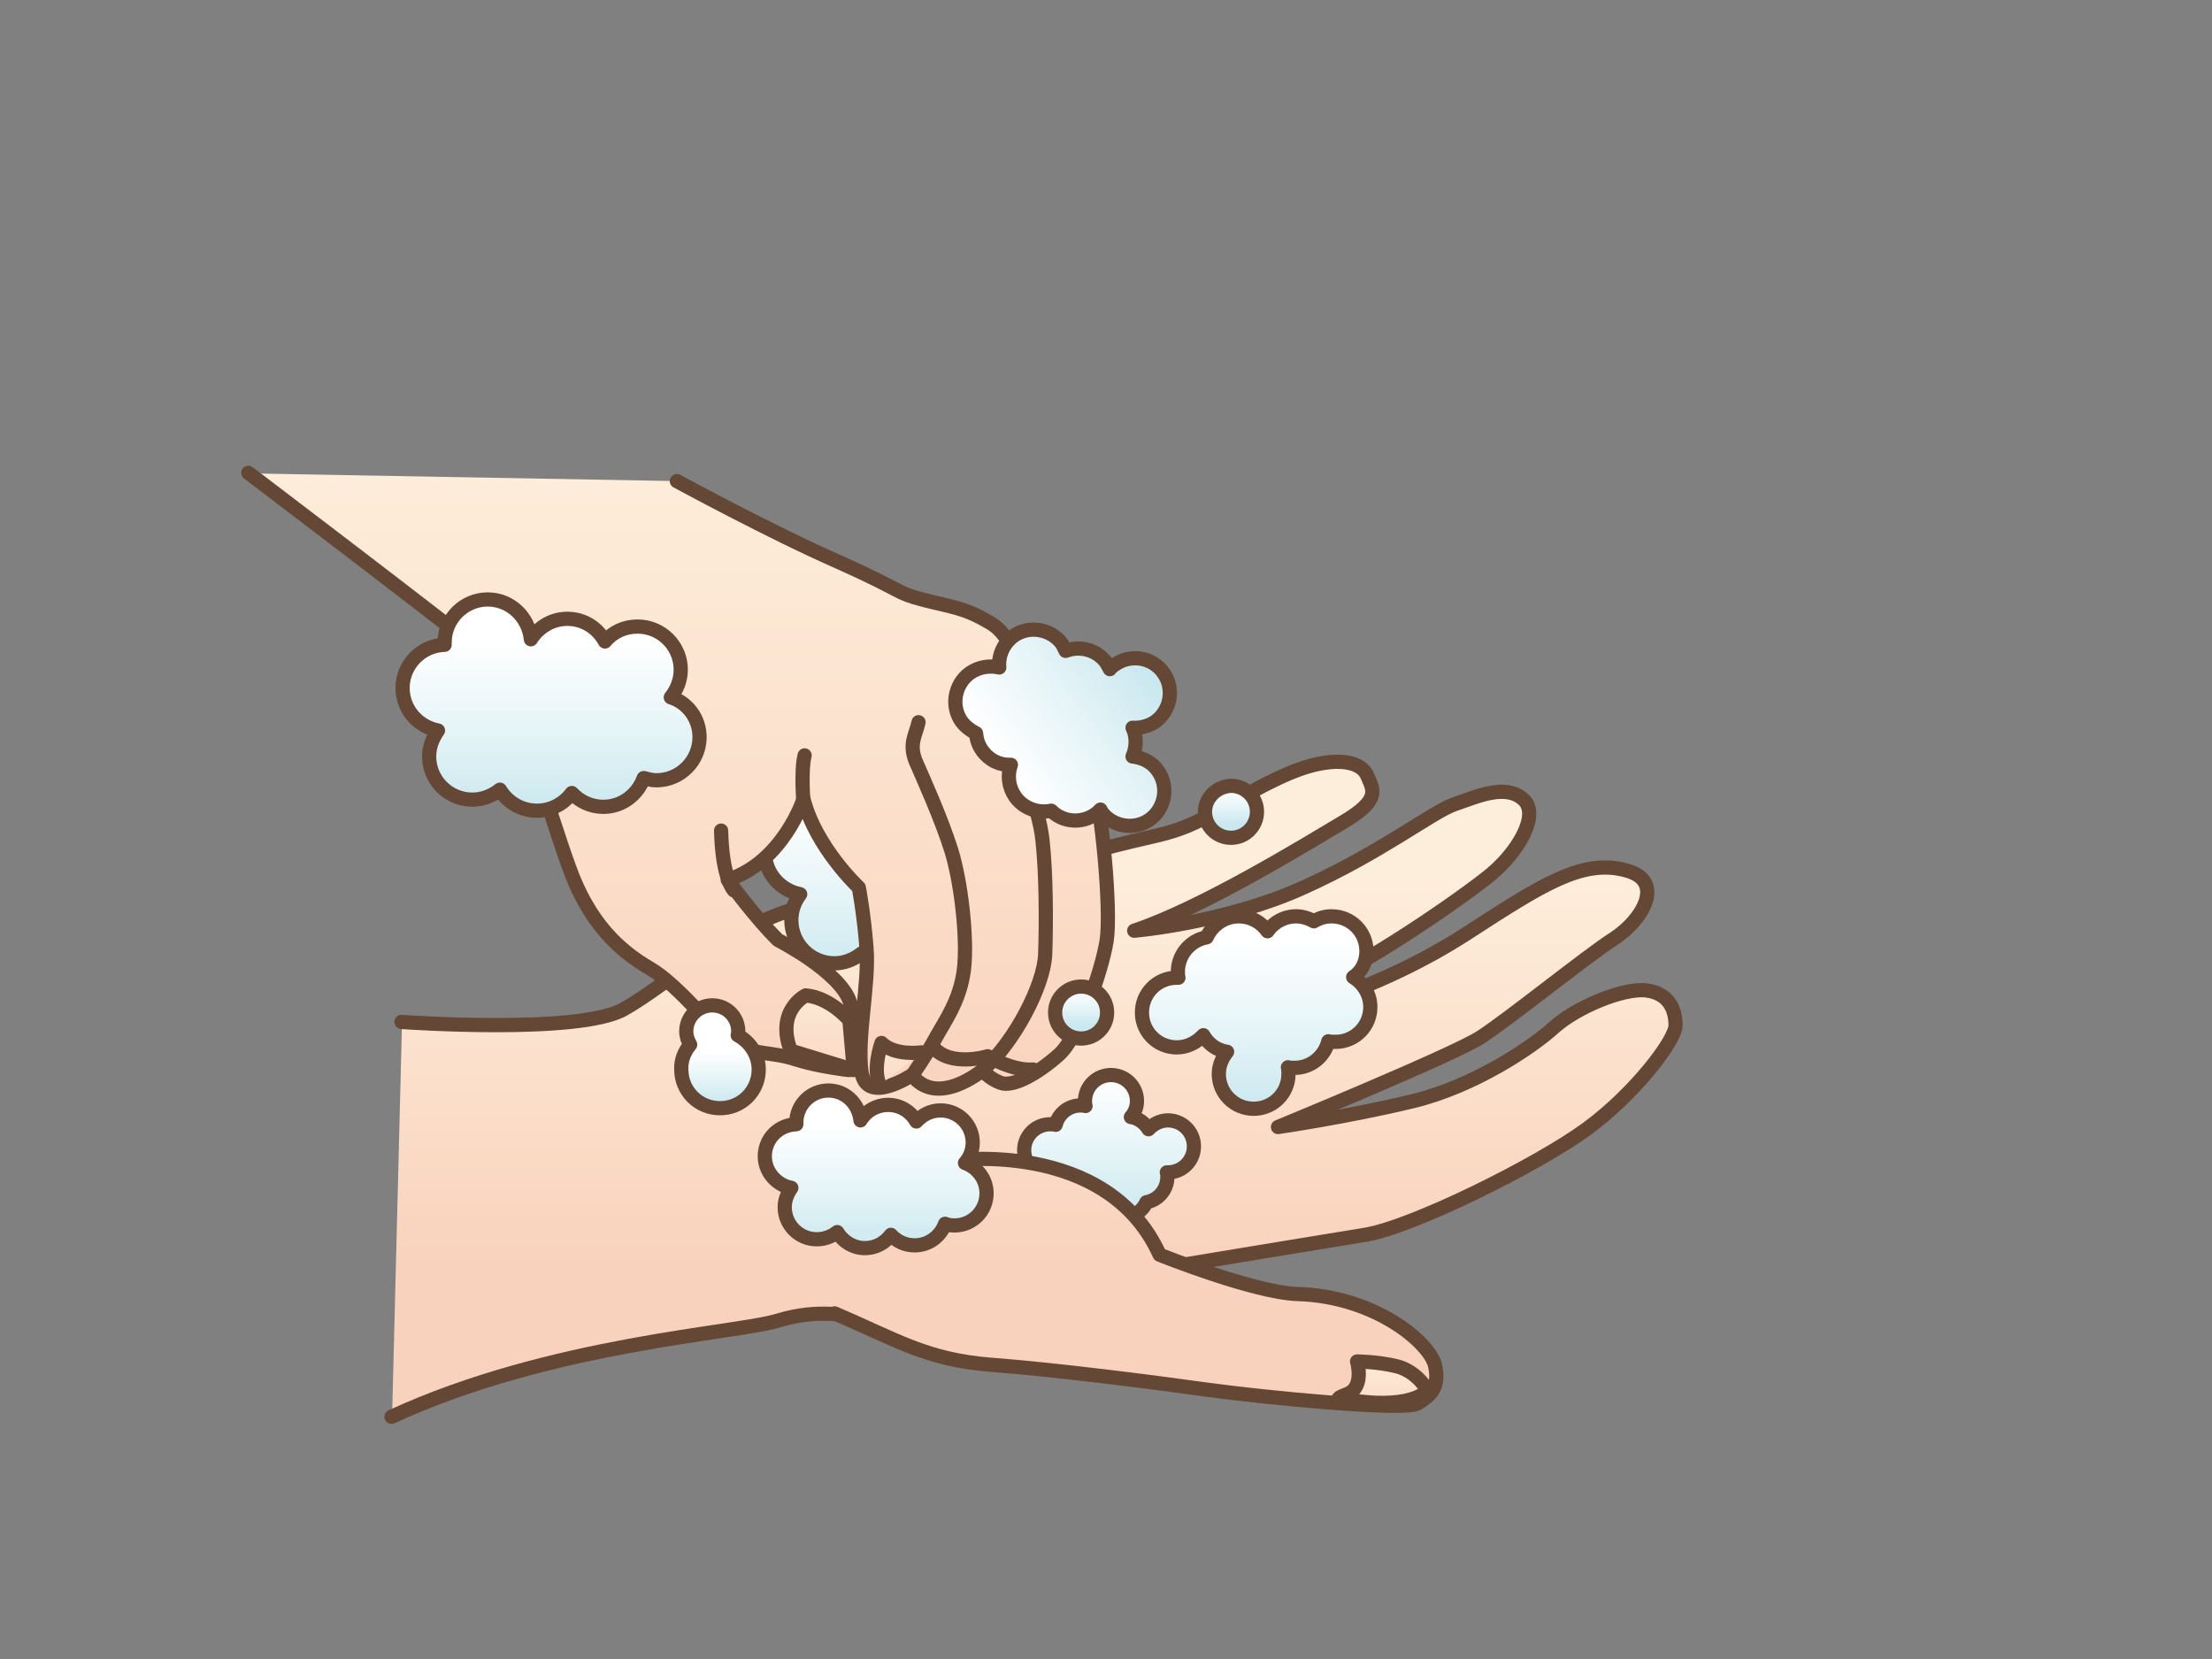 <?xml version="1.0" encoding="utf-8"?>
<!-- Generator: Adobe Illustrator 24.0.1, SVG Export Plug-In . SVG Version: 6.00 Build 0)  -->
<svg version="1.1" id="レイヤー_1" xmlns="http://www.w3.org/2000/svg" xmlns:xlink="http://www.w3.org/1999/xlink" x="0px"
	 y="0px" viewBox="0 0 400 300" style="enable-background:new 0 0 400 300;" xml:space="preserve">
<rect x="0" y="0" width="400" height="300" fill="#808080" stroke="none"/>
<style type="text/css">
	.st0{fill:url(#SVGID_1_);}
	.st1{clip-path:url(#SVGID_3_);fill:url(#SVGID_4_);}
	.st2{fill:none;stroke:#644734;stroke-width:2.57;stroke-linecap:round;stroke-linejoin:round;}
	.st3{clip-path:url(#SVGID_6_);fill:url(#SVGID_7_);}
	.st4{clip-path:url(#SVGID_9_);fill:url(#SVGID_10_);}
	.st5{clip-path:url(#SVGID_12_);fill:url(#SVGID_13_);}
	.st6{clip-path:url(#SVGID_15_);fill:url(#SVGID_16_);}
	.st7{clip-path:url(#SVGID_18_);fill:url(#SVGID_19_);}
	.st8{clip-path:url(#SVGID_21_);fill:url(#SVGID_22_);}
	.st9{clip-path:url(#SVGID_24_);fill:url(#SVGID_25_);}
	.st10{clip-path:url(#SVGID_27_);fill:url(#SVGID_28_);}
	.st11{clip-path:url(#SVGID_30_);fill:url(#SVGID_31_);}
	.st12{clip-path:url(#SVGID_33_);fill:url(#SVGID_34_);}
	.st13{clip-path:url(#SVGID_36_);fill:url(#SVGID_37_);}
	.st14{clip-path:url(#SVGID_39_);fill:url(#SVGID_40_);}
	.st15{clip-path:url(#SVGID_42_);fill:url(#SVGID_43_);}
	.st16{clip-path:url(#SVGID_45_);fill:url(#SVGID_46_);}
	.st17{clip-path:url(#SVGID_48_);fill:url(#SVGID_49_);}
	.st18{clip-path:url(#SVGID_51_);fill:url(#SVGID_52_);}
</style>
<g>
	<g>
		
			<linearGradient id="SVGID_1_" gradientUnits="userSpaceOnUse" x1="80.896" y1="-367.93" x2="80.896" y2="-367.93" gradientTransform="matrix(4.317 -13.268 -13.268 -4.317 -5120.458 -558.768)">
			<stop  offset="0" style="stop-color:#F9D2BD"/>
			<stop  offset="1" style="stop-color:#FDEEDB"/>
		</linearGradient>
		<path class="st0" d="M110.5-43.6"/>
	</g>
</g>
<g>
	<g>
		<g>
			<defs>
				<path id="SVGID_2_" d="M238.7,138.2c-4.6,0.9-9.7,3.5-18.4,8.5s-10.6,3.8-22.9,7.5c-12.3,3.7-36.9,6.8-50.6,9.5
					c-13.7,2.7-25.7,14.3-33.9,18.9c-8.2,4.6-40.2,2.3-40.2,2.3l-1.8,71.3c28.8-13.3,62.6-15.1,69.9-17.4c7.3-2.3,11.9-0.9,18.3-0.5
					c6.4,0.5,54.4-9.6,54.4-9.6s24.7-4.1,33.4-5.5s31.5-12.8,40.2-19.2s16-16,16-18.7c0-2.8-1.2-5.8-5.3-6.3
					c-4.1-0.4-12.5,3.1-16.7,6.7c-4.1,3.7-14.4,10.6-25.4,13.3c-12,2.9-24.5,4.7-24.5,4.7s31.6-13,36.6-16.2s19.2-14.7,24.2-17.9
					s9.6-10.5,1.8-12.4c-7.8-1.8-14.9,2.8-28.3,11.4c-21.9,14.2-45.7,17.4-45.7,17.4s6.9-3.2,16.9-7.3c10.1-4.1,27.9-16.5,32.9-20.6
					s9.1-11,6-13.7c-3.2-2.8-8.2-0.5-12.3,0.9c-4.1,1.4-13.3,8.7-27.4,15.1c-14.2,6.4-30.6,7.8-30.6,7.8
					c12.3-4.1,31.1-15.6,37.9-19.7c6.9-4.1,5.2-5.9,4.3-8.2c-0.7-1.7-2.6-2.6-5.4-2.6C241,137.9,239.9,138,238.7,138.2"/>
			</defs>
			<clipPath id="SVGID_3_">
				<use xlink:href="#SVGID_2_"  style="overflow:visible;"/>
			</clipPath>
			
				<linearGradient id="SVGID_4_" gradientUnits="userSpaceOnUse" x1="82.752" y1="-387.7" x2="87.16" y2="-387.7" gradientTransform="matrix(0 -16.192 -16.192 0 -6090.539 1568.954)">
				<stop  offset="0" style="stop-color:#F9D2BD"/>
				<stop  offset="1" style="stop-color:#FDEEDB"/>
			</linearGradient>
			<rect x="70.8" y="137.9" class="st1" width="232.2" height="118.3"/>
		</g>
	</g>
	<g>
		<path class="st2" d="M72.6,184.8c0,0,32,2.3,40.2-2.3s20.2-16.1,33.9-18.9c13.7-2.8,38.2-5.8,50.6-9.5c12.3-3.6,14.2-2.5,22.9-7.5
			s13.8-7.6,18.4-8.5c4.6-0.9,7.8,0,8.7,2.3s2.6,4.1-4.3,8.2c-6.9,4.1-25.6,15.6-37.9,19.7c0,0,16.5-1.4,30.6-7.8
			c14.2-6.4,23.3-13.7,27.4-15.1c4.1-1.4,9.1-3.7,12.3-0.9c3.2,2.7-0.9,9.6-5.9,13.7c-5,4.1-22.8,16.5-32.9,20.6
			c-10,4.1-16.9,7.3-16.9,7.3s23.8-3.2,45.7-17.4c13.4-8.7,20.6-13.3,28.3-11.4c7.8,1.8,3.2,9.2-1.8,12.4s-19.2,14.7-24.2,17.9
			s-36.6,16.2-36.6,16.2s12.5-1.8,24.5-4.7c11-2.7,21.3-9.6,25.4-13.3s12.6-7.2,16.7-6.7s5.3,3.5,5.3,6.3c0,2.7-7.3,12.3-16,18.7
			s-31.5,17.8-40.2,19.2s-33.4,5.5-33.4,5.5s-48,10-54.4,9.6c-6.4-0.5-11-1.8-18.3,0.4c-7.3,2.3-41.1,4.1-69.9,17.4"/>
	</g>
	<g>
		<g>
			<defs>
				<path id="SVGID_5_" d="M145.8,145.9c0,0.1,0,0.3,0,0.4c-4.2,0.1-7.6,3.6-7.6,7.8c0,3.8,2.7,7,6.4,7.7c-1,1.3-1.6,2.9-1.6,4.7
					c0,4.3,3.5,7.8,7.8,7.8c1.9,0,3.6-0.7,4.9-1.8c1.4,2.3,3.8,3.9,6.7,3.9c2.6,0,4.9-1.3,6.3-3.2c1.4,1.6,3.5,2.5,5.7,2.5
					c3.4,0,6.2-2.2,7.3-5.2c0.7,0.2,1.5,0.4,2.3,0.4c4.3,0,7.8-3.5,7.8-7.8c0-3.4-2.2-6.3-5.3-7.4c1.1-1.4,1.8-3.1,1.8-5
					c0-4.3-3.5-7.8-7.8-7.8c-2.3,0-4.5,1.1-5.9,2.7c-1.3-2.4-3.9-4.1-6.8-4.1c-2.8,0-5.3,1.5-6.6,3.7c-0.3-4-3.7-7.2-7.8-7.2
					C149.3,138.1,145.8,141.6,145.8,145.9"/>
			</defs>
			<clipPath id="SVGID_6_">
				<use xlink:href="#SVGID_5_"  style="overflow:visible;"/>
			</clipPath>
			
				<linearGradient id="SVGID_7_" gradientUnits="userSpaceOnUse" x1="99.842" y1="-381.027" x2="104.25" y2="-381.027" gradientTransform="matrix(0 -7.051 -7.051 0 -2521.608 880.677)">
				<stop  offset="0" style="stop-color:#CAE8EF"/>
				<stop  offset="0.468" style="stop-color:#E5F4F7"/>
				<stop  offset="1" style="stop-color:#FFFFFF"/>
			</linearGradient>
			<rect x="138.2" y="138.1" class="st3" width="53.7" height="38.3"/>
		</g>
	</g>
	<g>
		<path class="st2" d="M191.9,163c0,4.3-3.5,7.8-7.8,7.8c-0.8,0-1.5-0.1-2.3-0.4c-1.1,3-3.9,5.2-7.3,5.2c-2.3,0-4.3-1-5.7-2.5
			c-1.4,2-3.7,3.2-6.3,3.2c-2.9,0-5.3-1.6-6.7-3.9c-1.4,1.1-3.1,1.8-4.9,1.8c-4.3,0-7.8-3.5-7.8-7.8c0-1.8,0.6-3.4,1.6-4.7
			c-3.6-0.7-6.4-3.8-6.4-7.7c0-4.2,3.4-7.7,7.6-7.8c0-0.1,0-0.3,0-0.4c0-4.3,3.5-7.8,7.8-7.8c4.1,0,7.4,3.2,7.8,7.2
			c1.4-2.2,3.8-3.7,6.6-3.7c3,0,5.5,1.7,6.8,4.1c1.4-1.7,3.5-2.7,5.9-2.7c4.3,0,7.8,3.5,7.8,7.8c0,1.9-0.7,3.6-1.8,5
			C189.7,156.7,191.9,159.6,191.9,163z"/>
	</g>
	<g>
		<g>
			<defs>
				<path id="SVGID_8_" d="M196.3,199.1c0,0.3,0,0.6,0.1,0.9c-0.3-0.1-0.6-0.1-0.9-0.1c-2.2,0-4,1.5-4.5,3.5c-0.3-0.1-0.6-0.1-1-0.1
					c-2.6,0-4.7,2.1-4.7,4.7c0,1.7,0.9,3.2,2.3,4c-1,0.9-1.6,2.1-1.6,3.5c0,2.6,2.1,4.7,4.7,4.7c0.8,0,1.6-0.3,2.3-0.6
					c0.7,0.4,1.5,0.6,2.3,0.6c1.6,0,3-0.8,3.8-2c0.8,1.2,2.2,2,3.8,2c1.9,0,3.6-1.2,4.3-2.8c2.2-0.4,3.8-2.3,3.8-4.6
					c0-0.3,0-0.6-0.1-0.8c0.1,0,0.1,0,0.2,0c2.6,0,4.7-2.1,4.7-4.7c0-2.6-2.1-4.7-4.7-4.7c-1.4,0-2.7,0.7-3.5,1.6
					c-0.7-1.1-1.8-2-3.2-2.2c0.7-0.8,1.1-1.8,1.1-3c0-2.6-2.1-4.7-4.7-4.7C198.4,194.4,196.3,196.5,196.3,199.1"/>
			</defs>
			<clipPath id="SVGID_9_">
				<use xlink:href="#SVGID_8_"  style="overflow:visible;"/>
			</clipPath>
			
				<linearGradient id="SVGID_10_" gradientUnits="userSpaceOnUse" x1="99.215" y1="-383.735" x2="103.623" y2="-383.735" gradientTransform="matrix(0 -5.88 -5.88 0 -2055.737 803.985)">
				<stop  offset="0" style="stop-color:#CAE8EF"/>
				<stop  offset="0.468" style="stop-color:#E5F4F7"/>
				<stop  offset="1" style="stop-color:#FFFFFF"/>
			</linearGradient>
			<rect x="185.4" y="194.4" class="st4" width="30.6" height="25.8"/>
		</g>
	</g>
	<g>
		<path class="st2" d="M186.1,215.5c0,2.6,2.1,4.7,4.7,4.7c0.8,0,1.6-0.3,2.3-0.6c0.7,0.4,1.5,0.6,2.3,0.6c1.6,0,3-0.8,3.8-2
			c0.8,1.2,2.2,2,3.8,2c1.9,0,3.6-1.2,4.3-2.8c2.2-0.4,3.8-2.3,3.8-4.6c0-0.3,0-0.6-0.1-0.8c0.1,0,0.1,0,0.2,0
			c2.6,0,4.7-2.1,4.7-4.7c0-2.6-2.1-4.7-4.7-4.7c-1.4,0-2.7,0.7-3.5,1.6c-0.7-1.1-1.8-2-3.2-2.2c0.7-0.8,1.1-1.8,1.1-2.9
			c0-2.6-2.1-4.7-4.7-4.7c-2.6,0-4.7,2.1-4.7,4.7c0,0.3,0,0.6,0.1,0.9c-0.3-0.1-0.6-0.1-0.9-0.1c-2.2,0-4,1.5-4.5,3.5
			c-0.3-0.1-0.6-0.1-1-0.1c-2.6,0-4.7,2.1-4.7,4.7c0,1.7,0.9,3.2,2.3,4C186.7,212.9,186.1,214.1,186.1,215.5z"/>
	</g>
	<g>
		<g>
			<defs>
				<path id="SVGID_11_" d="M171.8,209.9l-21,27.5c11,4.6,16.6,8.4,28.4,9.3c11.9,0.9,29,3.2,39,4.5c10.1,1.4,35.7,3.9,38,2.5
					c2.3-1.4,4.1-2.7,3.2-6.9c-0.9-4.1-10.8-12.5-24.9-12.9c-8-0.3-24.9-7.1-24.9-7.1c-6.9-15.2-23.3-17.3-32.1-17.3
					C174.1,209.5,171.8,209.9,171.8,209.9"/>
			</defs>
			<clipPath id="SVGID_12_">
				<use xlink:href="#SVGID_11_"  style="overflow:visible;"/>
			</clipPath>
			
				<linearGradient id="SVGID_13_" gradientUnits="userSpaceOnUse" x1="82.687" y1="-388.615" x2="87.095" y2="-388.615" gradientTransform="matrix(0 -16.292 -16.292 0 -6125.685 1576.428)">
				<stop  offset="0" style="stop-color:#F9D2BD"/>
				<stop  offset="1" style="stop-color:#FDEEDB"/>
			</linearGradient>
			<rect x="150.8" y="209.5" class="st5" width="109.6" height="45.6"/>
		</g>
	</g>
	<g>
		<path class="st2" d="M171.8,209.9c0,0,28.3-4.2,37.9,17c0,0,16.9,6.8,24.9,7.1c14.1,0.4,23.9,8.8,24.9,12.9
			c0.9,4.1-0.9,5.5-3.2,6.9c-2.3,1.4-27.9-1.1-38-2.5s-27.2-3.6-39-4.5c-11.9-0.9-17.5-4.7-28.4-9.3"/>
	</g>
	<g>
		<g>
			<defs>
				<path id="SVGID_14_" d="M88.2,119c4,3.3,11,27.9,14.6,37.9c3.7,10.1,9.1,15.1,14.6,18.3s11.9,11.9,15.1,13.7
					c3.2,1.8,7.3,1.4,11.4,2.8c4.1,1.4,9.5,1.9,9.5,1.9l1-0.1c0,0,1.1-6.7-0.8-12.2c-1.8-5.5-13-11.2-13-11.2
					c-4.1-4.1-9.1-10.9-9.1-10.9c10-3.2,13.7-14.6,13.7-14.6c2.3,8.7,10,16,10,16s0.9,4.6,1.4,11s-1.8,16.5-0.9,22.4
					c0.9,5.9,9.1,0.5,9.1,0.5c4.6,5.9,12.8-0.9,12.8-0.9s0.9,1.4,3.2,2.3c2.3,0.9,6.9-1.8,10.5-5c3.7-3.2,7.8-15.1,8.7-20.6
					s-0.9-23.8-2.3-28.4c-1.4-4.6-7.3-14.2-11-17.8c-3.7-3.7-3.2-8.7-7.8-11.4c-4.6-2.8-6.4-2.8-11.9-4.1c-5.5-1.4-3.2-1.4-15.5-6.9
					C139.3,96.1,122.4,87,122.4,87l-77.7-1.4C44.7,85.6,80.4,112.6,88.2,119"/>
			</defs>
			<clipPath id="SVGID_15_">
				<use xlink:href="#SVGID_14_"  style="overflow:visible;"/>
			</clipPath>
			
				<linearGradient id="SVGID_16_" gradientUnits="userSpaceOnUse" x1="79.58" y1="-387.396" x2="83.989" y2="-387.396" gradientTransform="matrix(0 -28.543 -28.543 0 -10934.395 2477.769)">
				<stop  offset="0" style="stop-color:#F9D2BD"/>
				<stop  offset="1" style="stop-color:#FDEEDB"/>
			</linearGradient>
			<rect x="44.7" y="85.6" class="st6" width="156.3" height="114.8"/>
		</g>
	</g>
	<g>
		<path class="st2" d="M122.4,87c0,0,16.9,9.2,29.2,14.6c12.3,5.5,10.1,5.5,15.5,6.9c5.5,1.4,7.3,1.4,11.9,4.1
			c4.6,2.7,4.1,7.8,7.8,11.4c3.7,3.7,9.6,13.3,11,17.8c1.4,4.6,3.2,22.9,2.3,28.4s-5,17.4-8.7,20.6c-3.6,3.2-8.2,5.9-10.5,5
			s-3.2-2.3-3.2-2.3s-8.2,6.9-12.8,0.9c0,0-8.2,5.5-9.1-0.5c-0.9-6,1.4-16,0.9-22.4s-1.4-11-1.4-11s-7.8-7.3-10-16
			c0,0-3.7,11.4-13.7,14.6c0,0,4.9,6.8,9.1,10.9c0,0,11.2,5.7,13,11.2s0.8,12.2,0.8,12.2l-1,0.1c0,0-5.4-0.6-9.5-1.9
			c-4.1-1.4-8.2-0.9-11.4-2.8c-3.2-1.8-9.6-10.5-15.1-13.7s-11-8.2-14.6-18.3c-3.7-10.1-10.6-34.6-14.6-37.9
			c-7.8-6.4-43.4-33.4-43.4-33.4"/>
		<path class="st2" d="M166.1,130.6c-0.5,2.3-1.8,3.9-0.5,7.1c1.4,3.2,4.6,10.3,6.4,16c1.8,5.7,3,16.2,2.3,21.7s-3.4,9.2-5,12.1
			c-1.6,3-4.3,6.9-4.3,6.9"/>
		<path class="st2" d="M182.3,129.7c-0.7,2.8-0.9,3.9,0.7,6.6c1.6,2.7,4.8,9.4,5.5,15.5c0.7,6.2,0.7,15.3,0.5,20.8
			s-5.5,15.8-11.2,20.8"/>
		<path class="st2" d="M145.3,145.3c0,0-0.5-6,0.2-8.7"/>
	</g>
	<g>
		<g>
			<defs>
				<path id="SVGID_17_" d="M132.7,161l-2.3-10.8C130.7,159,132.7,161,132.7,161"/>
			</defs>
			<clipPath id="SVGID_18_">
				<use xlink:href="#SVGID_17_"  style="overflow:visible;"/>
			</clipPath>
			
				<linearGradient id="SVGID_19_" gradientUnits="userSpaceOnUse" x1="101.481" y1="-377.065" x2="105.889" y2="-377.065" gradientTransform="matrix(0 -6.905 -6.905 0 -2472.012 867.638)">
				<stop  offset="0" style="stop-color:#F9D2BD"/>
				<stop  offset="1" style="stop-color:#FDEEDB"/>
			</linearGradient>
			<rect x="130.4" y="150.3" class="st7" width="2.3" height="10.8"/>
		</g>
	</g>
	<g>
		<path class="st2" d="M132.7,161c0,0-2.1-2.1-2.3-10.8"/>
	</g>
	<g>
		<g>
			<defs>
				<path id="SVGID_20_" d="M186.9,193.4l-6.4-1.5C182.1,192.7,184.6,193.6,186.9,193.4 M177.5,191.3l3,0.7
					c-1.1-0.5-1.8-0.9-1.8-0.9S178.2,191.2,177.5,191.3 M177.5,191.3l-8.8-2C171,192.1,175.4,191.7,177.5,191.3"/>
			</defs>
			<clipPath id="SVGID_21_">
				<use xlink:href="#SVGID_20_"  style="overflow:visible;"/>
			</clipPath>
			
				<linearGradient id="SVGID_22_" gradientUnits="userSpaceOnUse" x1="120.641" y1="-373.849" x2="125.049" y2="-373.849" gradientTransform="matrix(0 -3.525 -3.525 0 -1139.979 624.963)">
				<stop  offset="0" style="stop-color:#F9D2BD"/>
				<stop  offset="1" style="stop-color:#FDEEDB"/>
			</linearGradient>
			<rect x="168.7" y="189.3" class="st8" width="18.2" height="4.3"/>
		</g>
	</g>
	<g>
		<path class="st2" d="M168.7,189.3c3.1,3.8,9.9,1.7,9.9,1.7s4.5,2.7,8.2,2.4"/>
	</g>
	<g>
		<g>
			<defs>
				<path id="SVGID_23_" d="M159.1,196.2l7.5-5.8c0,0-4.8,0.7-7.2-1.7C159.5,188.6,157.7,193.4,159.1,196.2"/>
			</defs>
			<clipPath id="SVGID_24_">
				<use xlink:href="#SVGID_23_"  style="overflow:visible;"/>
			</clipPath>
			
				<linearGradient id="SVGID_25_" gradientUnits="userSpaceOnUse" x1="109.746" y1="-374.917" x2="114.154" y2="-374.917" gradientTransform="matrix(0 -4.519 -4.519 0 -1532.061 699.364)">
				<stop  offset="0" style="stop-color:#F9D2BD"/>
				<stop  offset="1" style="stop-color:#FDEEDB"/>
			</linearGradient>
			<rect x="157.7" y="188.6" class="st9" width="8.9" height="7.6"/>
		</g>
	</g>
	<g>
		<path class="st2" d="M166.6,190.3c0,0-4.8,0.7-7.2-1.7c0,0-1.7,4.8-0.3,7.6"/>
	</g>
	<g>
		<g>
			<defs>
				<path id="SVGID_26_" d="M143,190l11.4,3.5l-0.8-9c0,0-3.4-4.1-7.9-4.5C145.7,180,140.3,182.8,143,190"/>
			</defs>
			<clipPath id="SVGID_27_">
				<use xlink:href="#SVGID_26_"  style="overflow:visible;"/>
			</clipPath>
			
				<linearGradient id="SVGID_28_" gradientUnits="userSpaceOnUse" x1="103.652" y1="-375.84" x2="108.06" y2="-375.84" gradientTransform="matrix(0 -5.552 -5.552 0 -1939.412 774.93)">
				<stop  offset="0" style="stop-color:#F9D2BD"/>
				<stop  offset="1" style="stop-color:#FDEEDB"/>
			</linearGradient>
			<rect x="140.3" y="180" class="st10" width="14.2" height="13.5"/>
		</g>
	</g>
	<g>
		<path class="st2" d="M153.6,184.5c0,0-3.4-4.1-7.9-4.5c0,0-5.5,2.7-2.7,10l11.4,3.5L153.6,184.5z"/>
	</g>
	<g>
		<g>
			<defs>
				<path id="SVGID_29_" d="M243.7,252.1c-3.2,1.2-0.4,0.9-0.4,0.9s10.4,2.2,15-1.5c0,0-1.8-3.4-5.4-4.4c-3.6-0.9-7.3-0.9-7.3-0.9
					S246.8,250.9,243.7,252.1"/>
			</defs>
			<clipPath id="SVGID_30_">
				<use xlink:href="#SVGID_29_"  style="overflow:visible;"/>
			</clipPath>
			
				<linearGradient id="SVGID_31_" gradientUnits="userSpaceOnUse" x1="105.301" y1="-390.029" x2="109.709" y2="-390.029" gradientTransform="matrix(0 -3.759 -5.475 0 -1886.06 656.019)">
				<stop  offset="0" style="stop-color:#F9D2BD"/>
				<stop  offset="1" style="stop-color:#FDEEDB"/>
			</linearGradient>
			<rect x="240.5" y="246.2" class="st11" width="17.7" height="9"/>
		</g>
	</g>
	<g>
		<path class="st2" d="M258.2,251.5c0,0-1.8-3.4-5.5-4.4c-3.6-0.9-7.3-0.9-7.3-0.9s1.4,4.7-1.8,5.9s-0.4,0.9-0.4,0.9
			S253.7,255.3,258.2,251.5z"/>
	</g>
	<g>
		<g>
			<defs>
				<path id="SVGID_32_" d="M237.6,166.6c-0.9-0.5-2-0.9-3.2-0.9c-2.2,0-4.1,1.1-5.2,2.7c-1.1-1.6-3-2.7-5.2-2.7
					c-2.6,0-4.8,1.6-5.8,3.8c-2.9,0.6-5.2,3.1-5.2,6.2c0,0.4,0,0.8,0.1,1.1c-0.1,0-0.2,0-0.3,0c-3.5,0-6.3,2.8-6.3,6.3
					s2.8,6.3,6.3,6.3c1.9,0,3.6-0.9,4.8-2.2c0.9,1.6,2.4,2.7,4.3,3c-0.9,1.1-1.5,2.5-1.5,4c0,3.5,2.8,6.3,6.3,6.3s6.3-2.8,6.3-6.3
					c0-0.4,0-0.8-0.1-1.2c0.4,0.1,0.8,0.1,1.2,0.1c3,0,5.4-2,6.1-4.8c0.4,0.1,0.9,0.1,1.3,0.1c3.5,0,6.3-2.8,6.3-6.3
					c0-2.3-1.3-4.3-3.1-5.4c1.3-1.2,2.2-2.9,2.2-4.8c0-3.5-2.8-6.3-6.3-6.3C239.6,165.7,238.5,166.1,237.6,166.6"/>
			</defs>
			<clipPath id="SVGID_33_">
				<use xlink:href="#SVGID_32_"  style="overflow:visible;"/>
			</clipPath>
			
				<linearGradient id="SVGID_34_" gradientUnits="userSpaceOnUse" x1="97.09" y1="-387.868" x2="101.498" y2="-387.868" gradientTransform="matrix(0 -7.076 -7.076 0 -2517.217 888.034)">
				<stop  offset="0" style="stop-color:#CAE8EF"/>
				<stop  offset="0.468" style="stop-color:#E5F4F7"/>
				<stop  offset="1" style="stop-color:#FFFFFF"/>
			</linearGradient>
			<rect x="206.6" y="165.7" class="st12" width="41.4" height="34.9"/>
		</g>
	</g>
	<g>
		<path class="st2" d="M247.1,172c0-3.5-2.8-6.3-6.3-6.3c-1.2,0-2.2,0.3-3.2,0.9c-0.9-0.5-2-0.9-3.2-0.9c-2.2,0-4.1,1.1-5.2,2.7
			c-1.1-1.6-3-2.7-5.2-2.7c-2.6,0-4.8,1.6-5.8,3.8c-2.9,0.5-5.2,3.1-5.2,6.2c0,0.4,0,0.8,0.1,1.1c-0.1,0-0.2,0-0.3,0
			c-3.5,0-6.3,2.8-6.3,6.3s2.8,6.3,6.3,6.3c1.9,0,3.6-0.9,4.8-2.2c0.9,1.6,2.4,2.7,4.3,3c-0.9,1.1-1.5,2.5-1.5,4
			c0,3.5,2.8,6.3,6.3,6.3s6.3-2.8,6.3-6.3c0-0.4,0-0.8-0.1-1.2c0.4,0.1,0.8,0.1,1.2,0.1c2.9,0,5.4-2,6.1-4.8
			c0.4,0.1,0.9,0.1,1.3,0.1c3.5,0,6.3-2.8,6.3-6.3c0-2.3-1.3-4.3-3.1-5.4C246.2,175.7,247.1,174,247.1,172z"/>
	</g>
	<g>
		<g>
			<defs>
				<path id="SVGID_35_" d="M80.3,116.1c0,0.2,0,0.3,0,0.4c-4.2,0.1-7.6,3.6-7.6,7.8c0,3.8,2.8,7,6.4,7.7c-1,1.3-1.6,2.9-1.6,4.7
					c0,4.3,3.5,7.8,7.8,7.8c1.9,0,3.6-0.7,5-1.8c1.4,2.3,3.8,3.8,6.7,3.8c2.6,0,4.9-1.3,6.3-3.2c1.4,1.5,3.5,2.5,5.7,2.5
					c3.4,0,6.3-2.2,7.3-5.2c0.7,0.2,1.5,0.4,2.3,0.4c4.3,0,7.8-3.5,7.8-7.8c0-3.4-2.2-6.3-5.3-7.4c1.1-1.4,1.8-3.1,1.8-5
					c0-4.3-3.5-7.8-7.8-7.8c-2.3,0-4.4,1.1-5.9,2.7c-1.3-2.4-3.9-4.1-6.8-4.1c-2.8,0-5.3,1.5-6.6,3.7c-0.3-4-3.7-7.2-7.8-7.2
					C83.8,108.3,80.3,111.8,80.3,116.1"/>
			</defs>
			<clipPath id="SVGID_36_">
				<use xlink:href="#SVGID_35_"  style="overflow:visible;"/>
			</clipPath>
			
				<linearGradient id="SVGID_37_" gradientUnits="userSpaceOnUse" x1="103.14" y1="-373.831" x2="107.548" y2="-373.831" gradientTransform="matrix(0 -7.043 -7.043 0 -2533.527 873.35)">
				<stop  offset="0" style="stop-color:#CAE8EF"/>
				<stop  offset="0.468" style="stop-color:#E5F4F7"/>
				<stop  offset="1" style="stop-color:#FFFFFF"/>
			</linearGradient>
			<rect x="72.7" y="108.3" class="st13" width="53.7" height="38.3"/>
		</g>
	</g>
	<g>
		<path class="st2" d="M126.5,133.3c0,4.3-3.5,7.8-7.8,7.8c-0.8,0-1.5-0.2-2.3-0.4c-1.1,3-3.9,5.2-7.3,5.2c-2.3,0-4.3-1-5.7-2.5
			c-1.4,1.9-3.7,3.2-6.3,3.2c-2.9,0-5.4-1.6-6.7-3.8c-1.4,1.1-3.1,1.8-5,1.8c-4.3,0-7.8-3.5-7.8-7.8c0-1.7,0.6-3.3,1.6-4.7
			c-3.6-0.7-6.4-3.8-6.4-7.7c0-4.2,3.4-7.7,7.6-7.8c0-0.1,0-0.3,0-0.4c0-4.3,3.5-7.8,7.8-7.8c4.1,0,7.4,3.2,7.8,7.2
			c1.4-2.2,3.8-3.7,6.6-3.7c3,0,5.5,1.7,6.8,4.1c1.4-1.7,3.5-2.7,5.9-2.7c4.3,0,7.8,3.5,7.8,7.8c0,1.9-0.7,3.6-1.8,5
			C124.2,127,126.5,129.8,126.5,133.3z"/>
	</g>
	<g>
		<g>
			<defs>
				<path id="SVGID_38_" d="M143.9,203c0,0.1,0,0.2,0,0.3c-3.1,0.1-5.7,2.7-5.7,5.8c0,2.8,2.1,5.2,4.8,5.7c-0.7,1-1.2,2.2-1.2,3.5
					c0,3.2,2.6,5.8,5.8,5.8c1.4,0,2.7-0.5,3.7-1.3c1,1.7,2.9,2.9,5,2.9c1.9,0,3.6-0.9,4.7-2.4c1.1,1.1,2.6,1.9,4.3,1.9
					c2.5,0,4.7-1.6,5.5-3.9c0.5,0.2,1.1,0.3,1.7,0.3c3.2,0,5.8-2.6,5.8-5.8c0-2.6-1.7-4.7-3.9-5.5c0.8-1,1.4-2.3,1.4-3.7
					c0-3.2-2.6-5.8-5.8-5.8c-1.8,0-3.3,0.8-4.4,2c-1-1.8-2.9-3.1-5.1-3.1c-2.1,0-3.9,1.1-5,2.8c-0.3-3-2.7-5.4-5.8-5.4
					C146.5,197.1,143.9,199.7,143.9,203"/>
			</defs>
			<clipPath id="SVGID_39_">
				<use xlink:href="#SVGID_38_"  style="overflow:visible;"/>
			</clipPath>
			
				<linearGradient id="SVGID_40_" gradientUnits="userSpaceOnUse" x1="101.34" y1="-376.652" x2="105.748" y2="-376.652" gradientTransform="matrix(0 -5.262 -5.262 0 -1823.633 759.545)">
				<stop  offset="0" style="stop-color:#CAE8EF"/>
				<stop  offset="0.468" style="stop-color:#E5F4F7"/>
				<stop  offset="1" style="stop-color:#FFFFFF"/>
			</linearGradient>
			<rect x="138.3" y="197.1" class="st14" width="40.1" height="28.6"/>
		</g>
	</g>
	<g>
		<path class="st2" d="M178.4,215.8c0,3.2-2.6,5.8-5.8,5.8c-0.6,0-1.2-0.1-1.7-0.3c-0.8,2.2-2.9,3.9-5.5,3.9c-1.7,0-3.2-0.7-4.3-1.9
			c-1.1,1.5-2.8,2.4-4.7,2.4c-2.1,0-4-1.2-5-2.9c-1,0.8-2.3,1.3-3.7,1.3c-3.2,0-5.8-2.6-5.8-5.8c0-1.3,0.5-2.5,1.2-3.5
			c-2.7-0.5-4.8-2.9-4.8-5.7c0-3.2,2.5-5.7,5.7-5.8c0-0.1,0-0.2,0-0.3c0-3.2,2.6-5.8,5.8-5.8c3.1,0,5.5,2.4,5.8,5.4
			c1-1.7,2.9-2.8,5-2.8c2.2,0,4.1,1.2,5.1,3c1.1-1.2,2.6-2,4.4-2c3.2,0,5.8,2.6,5.8,5.8c0,1.4-0.5,2.7-1.4,3.7
			C176.7,211.1,178.4,213.2,178.4,215.8z"/>
	</g>
	<g>
		<g>
			<defs>
				<path id="SVGID_41_" d="M190.8,183.1c0,2.6,2.1,4.7,4.7,4.7c2.6,0,4.7-2.1,4.7-4.7c0-2.6-2.1-4.7-4.7-4.7
					C192.9,178.4,190.8,180.5,190.8,183.1"/>
			</defs>
			<clipPath id="SVGID_42_">
				<use xlink:href="#SVGID_41_"  style="overflow:visible;"/>
			</clipPath>
			
				<linearGradient id="SVGID_43_" gradientUnits="userSpaceOnUse" x1="200.478" y1="-357.274" x2="204.886" y2="-357.274" gradientTransform="matrix(0 -1.388 -1.388 0 -300.41 463.556)">
				<stop  offset="0" style="stop-color:#CAE8EF"/>
				<stop  offset="0.468" style="stop-color:#E5F4F7"/>
				<stop  offset="1" style="stop-color:#FFFFFF"/>
			</linearGradient>
			<rect x="190.8" y="178.4" class="st15" width="9.3" height="9.4"/>
		</g>
	</g>
	<g>
		<path class="st2" d="M190.8,183.1c0,2.6,2.1,4.7,4.7,4.7c2.6,0,4.7-2.1,4.7-4.7c0-2.6-2.1-4.7-4.7-4.7
			C192.9,178.4,190.8,180.5,190.8,183.1z"/>
	</g>
	<g>
		<g>
			<defs>
				<path id="SVGID_44_" d="M217.9,146.8c0,2.6,2.1,4.7,4.7,4.7c2.6,0,4.7-2.1,4.7-4.7c0-2.6-2.1-4.7-4.7-4.7
					C220,142.2,217.9,144.3,217.9,146.8"/>
			</defs>
			<clipPath id="SVGID_45_">
				<use xlink:href="#SVGID_44_"  style="overflow:visible;"/>
			</clipPath>
			
				<linearGradient id="SVGID_46_" gradientUnits="userSpaceOnUse" x1="220.811" y1="-372.352" x2="225.219" y2="-372.352" gradientTransform="matrix(0 -1.387 -1.387 0 -293.753 455.238)">
				<stop  offset="0" style="stop-color:#CAE8EF"/>
				<stop  offset="0.468" style="stop-color:#E5F4F7"/>
				<stop  offset="1" style="stop-color:#FFFFFF"/>
			</linearGradient>
			<rect x="217.9" y="142.2" class="st16" width="9.3" height="9.3"/>
		</g>
	</g>
	<g>
		<path class="st2" d="M217.9,146.8c0,2.6,2.1,4.7,4.7,4.7c2.6,0,4.7-2.1,4.7-4.7c0-2.6-2.1-4.7-4.7-4.7
			C220,142.2,217.9,144.3,217.9,146.8z"/>
	</g>
	<g>
		<g>
			<defs>
				<path id="SVGID_47_" d="M124.1,186.5c0,0.9,0.3,1.7,0.7,2.4c-1,1.2-1.6,2.8-1.6,4.5c0,3.9,3.1,7,7,7c3.9,0,7-3.1,7-7
					c0-2.7-1.5-5-3.8-6.2c0-0.2,0.1-0.4,0.1-0.7c0-2.6-2.1-4.7-4.7-4.7C126.2,181.9,124.1,183.9,124.1,186.5"/>
			</defs>
			<clipPath id="SVGID_48_">
				<use xlink:href="#SVGID_47_"  style="overflow:visible;"/>
			</clipPath>
			
				<linearGradient id="SVGID_49_" gradientUnits="userSpaceOnUse" x1="153.089" y1="-344.246" x2="157.498" y2="-344.246" gradientTransform="matrix(0 -2.082 -2.082 0 -586.759 518.135)">
				<stop  offset="0" style="stop-color:#CAE8EF"/>
				<stop  offset="0.468" style="stop-color:#E5F4F7"/>
				<stop  offset="1" style="stop-color:#FFFFFF"/>
			</linearGradient>
			<rect x="123.1" y="181.9" class="st17" width="14" height="18.6"/>
		</g>
	</g>
	<g>
		<path class="st2" d="M124.8,188.9c-0.4-0.7-0.7-1.5-0.7-2.4c0-2.6,2.1-4.7,4.7-4.7c2.6,0,4.7,2.1,4.7,4.7c0,0.2,0,0.5-0.1,0.7
			c2.2,1.2,3.8,3.5,3.8,6.2c0,3.9-3.1,7-7,7c-3.9,0-7-3.1-7-7C123.1,191.7,123.8,190.1,124.8,188.9z"/>
	</g>
	<g>
		<g>
			<defs>
				<path id="SVGID_50_" d="M183.2,115c-1.9,1.4-2.8,3.6-2.6,5.7c-1.7-0.4-3.6-0.1-5.2,1c-2.8,2-3.5,6-1.5,8.8
					c0.7,0.9,1.6,1.6,2.6,2.1c0.1,1.1,0.4,2.1,1.1,3.1c1.3,1.8,3.2,2.7,5.2,2.6c-0.7,1.9-0.4,4.1,0.8,5.8c1.5,2.1,4.1,3,6.5,2.5
					c2.1,2.1,5.5,2.4,8,0.6c0.3-0.2,0.6-0.5,0.9-0.8c0.1,0.1,0.1,0.2,0.1,0.3c2,2.8,6,3.5,8.8,1.5s3.5-6,1.5-8.8
					c-1.1-1.5-2.8-2.4-4.6-2.6c0.7-1.6,0.8-3.6,0-5.2c1.4,0.1,2.9-0.3,4.1-1.1c2.8-2,3.5-6,1.5-8.8c-2-2.9-6-3.5-8.8-1.5
					c-0.3,0.2-0.6,0.5-0.9,0.8c-0.2-0.4-0.4-0.7-0.6-1.1c-1.7-2.4-4.8-3.2-7.4-2.2c-0.2-0.4-0.4-0.8-0.6-1.2
					c-1.2-1.7-3.2-2.6-5.2-2.6C185.6,113.8,184.3,114.2,183.2,115"/>
			</defs>
			<clipPath id="SVGID_51_">
				<use xlink:href="#SVGID_50_"  style="overflow:visible;"/>
			</clipPath>
			
				<linearGradient id="SVGID_52_" gradientUnits="userSpaceOnUse" x1="59.853" y1="-420.071" x2="64.262" y2="-420.071" gradientTransform="matrix(-5.755 4.103 4.103 5.755 2275.17 2293.247)">
				<stop  offset="0" style="stop-color:#CAE8EF"/>
				<stop  offset="0.468" style="stop-color:#E5F4F7"/>
				<stop  offset="1" style="stop-color:#FFFFFF"/>
			</linearGradient>
			<polygon class="st18" points="198.8,94.7 154.7,126.1 185.6,169.4 229.7,137.9 			"/>
		</g>
	</g>
	<path class="st2" d="M175.4,121.7c-2.8,2-3.5,6-1.5,8.8c0.7,0.9,1.6,1.6,2.6,2.1c0.1,1.1,0.4,2.1,1.1,3.1c1.3,1.8,3.2,2.7,5.2,2.6
		c-0.7,1.9-0.4,4.1,0.8,5.8c1.5,2.1,4.1,3,6.5,2.5c2.1,2.1,5.5,2.4,8,0.6c0.3-0.2,0.6-0.5,0.9-0.8c0.1,0.1,0.1,0.2,0.1,0.3
		c2,2.8,6,3.5,8.8,1.5s3.5-6,1.5-8.8c-1.1-1.6-2.8-2.4-4.6-2.6c0.7-1.6,0.8-3.6,0-5.2c1.4,0.1,2.9-0.3,4.1-1.1c2.8-2,3.5-6,1.5-8.8
		c-2-2.9-6-3.5-8.8-1.5c-0.3,0.2-0.7,0.5-0.9,0.8c-0.2-0.4-0.4-0.7-0.6-1.1c-1.7-2.4-4.8-3.2-7.4-2.2c-0.2-0.4-0.4-0.8-0.6-1.2
		c-2-2.8-6-3.5-8.8-1.5c-1.9,1.4-2.8,3.6-2.6,5.7C178.9,120.3,177,120.6,175.4,121.7z"/>
</g>
</svg>
